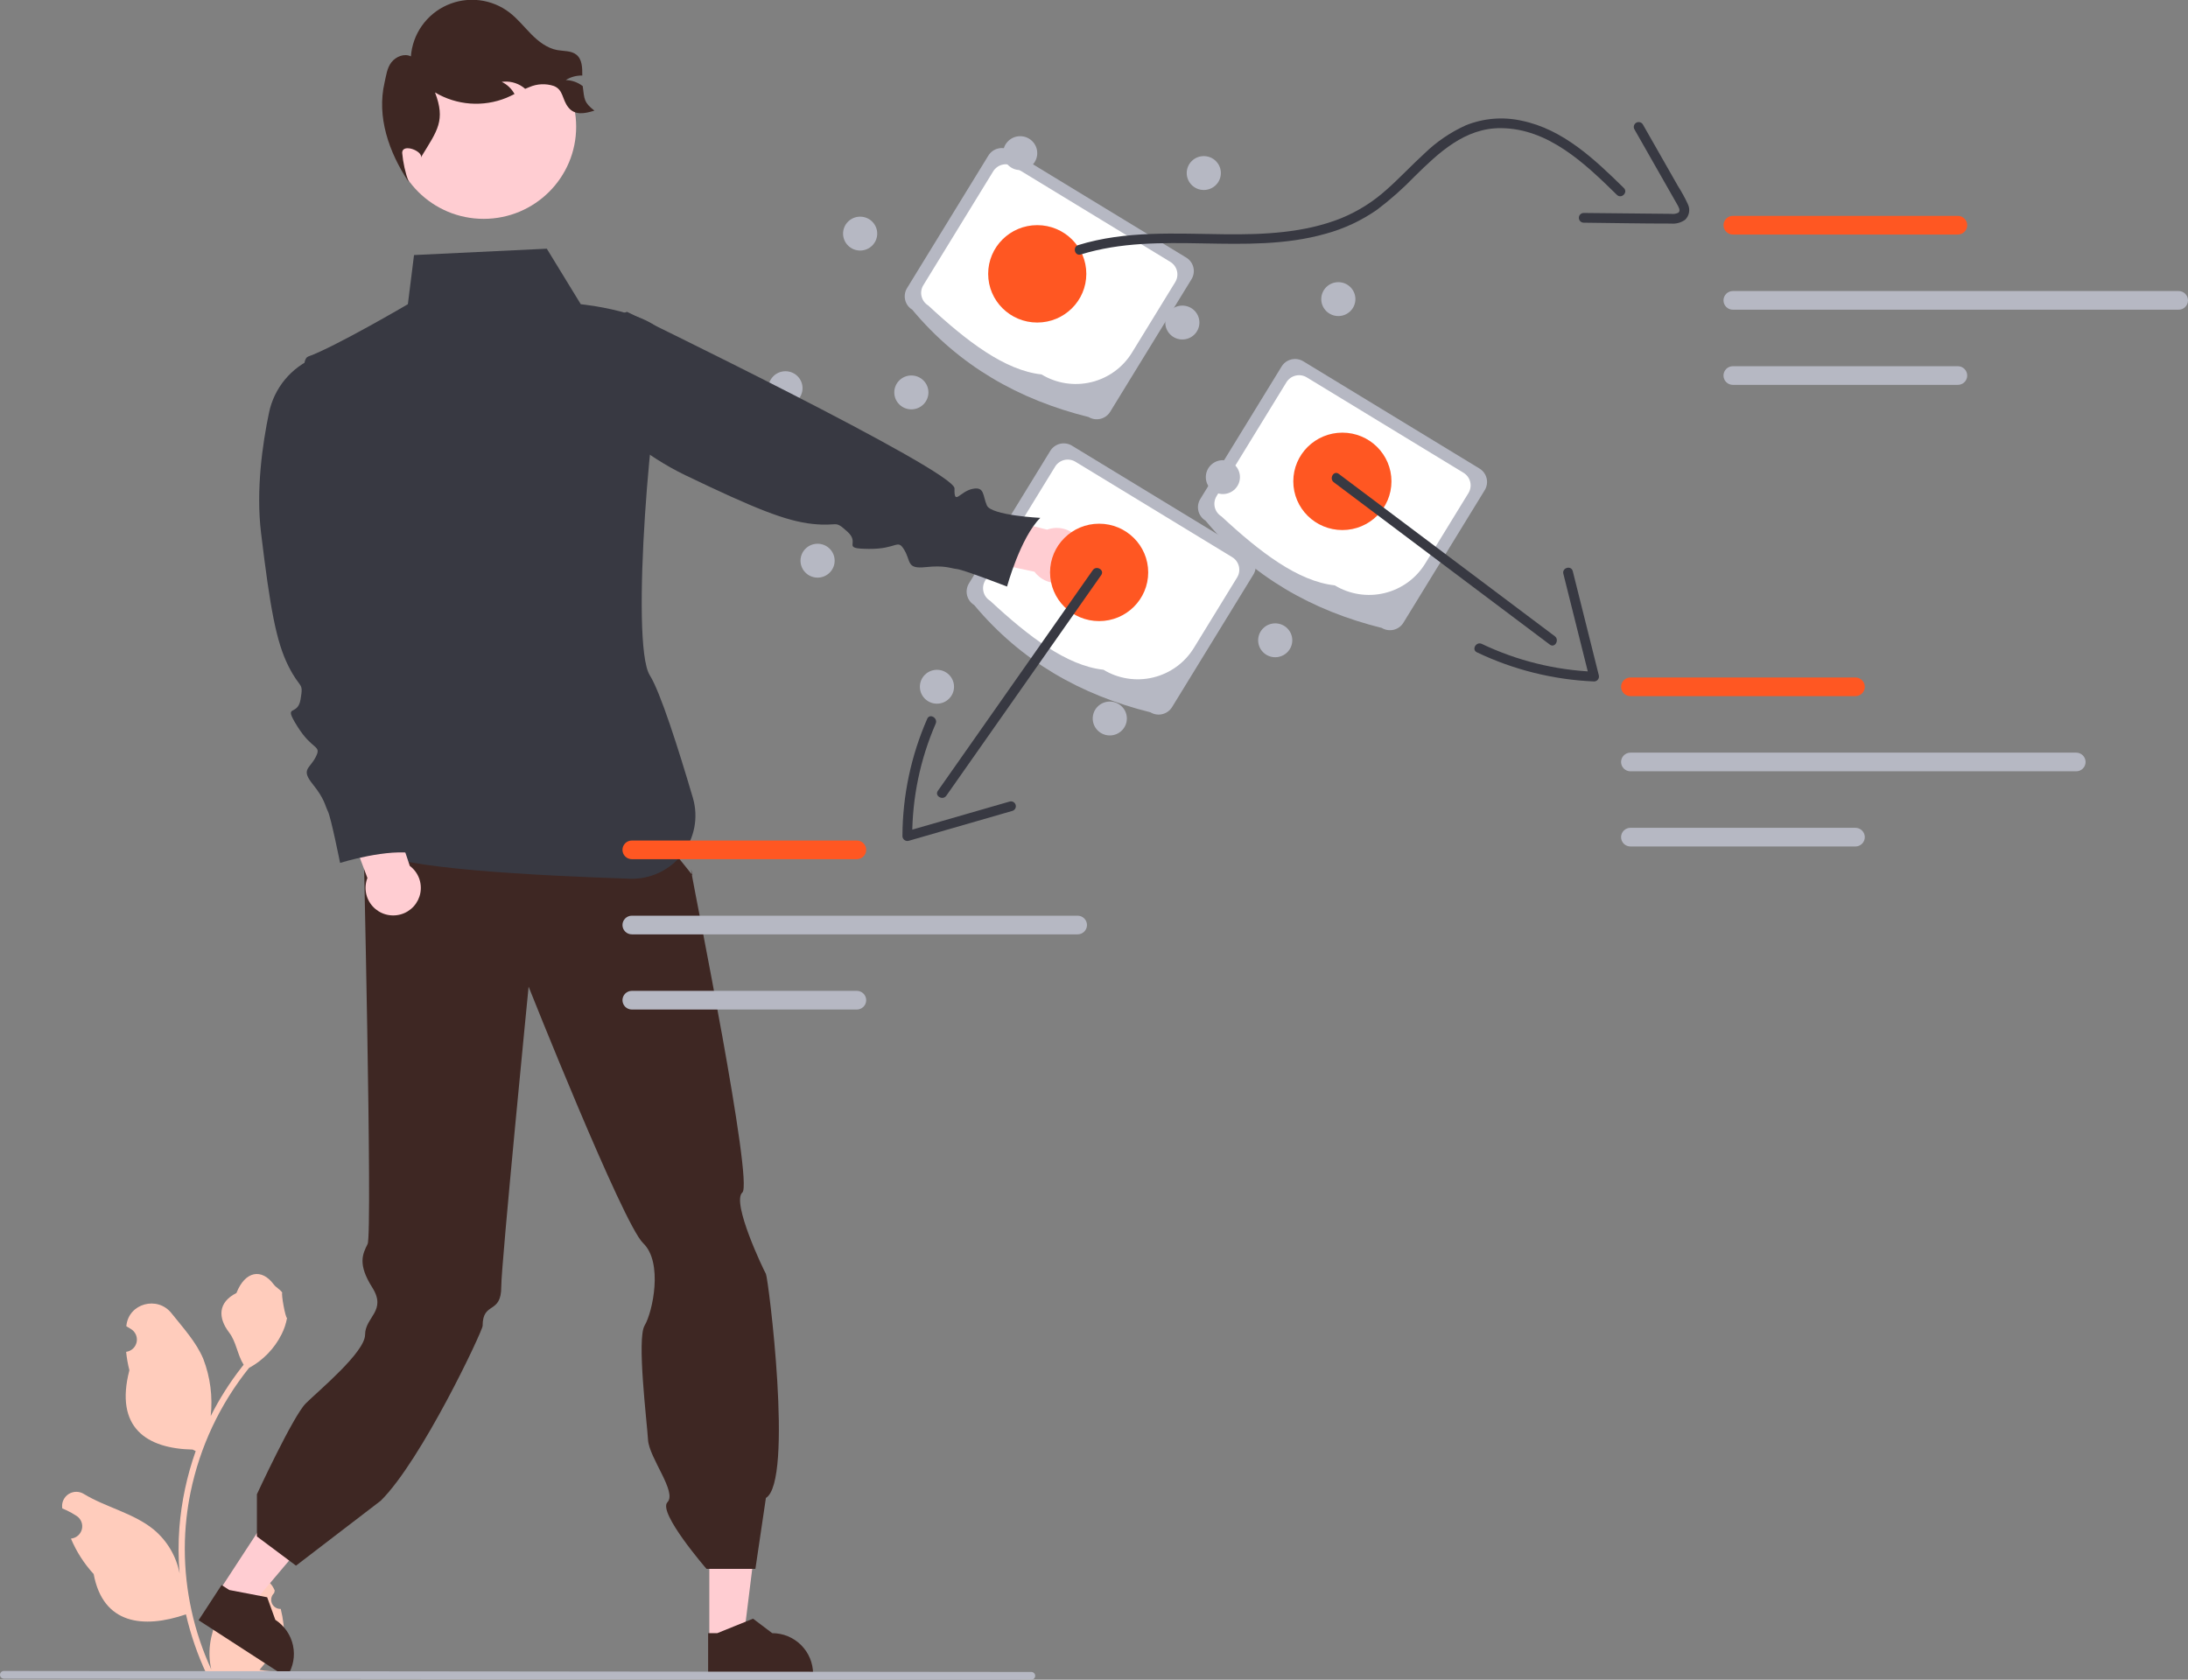<svg width="672" height="516" viewBox="0 0 672 516" fill="none" xmlns="http://www.w3.org/2000/svg">
<rect x="0" y="0" width="672" height="516" fill="#808080" stroke="none"/>
<g clip-path="url(#clip0_3973_2720)">
<path d="M334.311 128.099C312.915 122.793 294.545 112.363 280.184 95.147C279.089 94.478 278.305 93.405 278.004 92.161C277.703 90.918 277.909 89.606 278.577 88.514L303.558 47.791C304.228 46.7 305.306 45.919 306.554 45.619C307.802 45.319 309.119 45.524 310.215 46.19L364.342 79.142C365.437 79.81 366.221 80.883 366.522 82.127C366.824 83.37 366.618 84.682 365.949 85.774L340.969 126.498C340.298 127.588 339.22 128.369 337.972 128.669C336.724 128.97 335.408 128.764 334.311 128.099Z" fill="#B6B8C3"/>
<path d="M319.879 115.022C308.613 113.797 296.904 104.827 285.081 93.837C284.055 93.212 283.321 92.206 283.039 91.042C282.757 89.877 282.95 88.649 283.576 87.626L305.044 52.628C305.672 51.606 306.682 50.875 307.85 50.593C309.019 50.312 310.252 50.505 311.279 51.128L359.445 80.451C360.47 81.077 361.205 82.082 361.487 83.247C361.769 84.411 361.576 85.639 360.95 86.662L347.651 108.343C344.853 112.893 340.357 116.151 335.151 117.403C329.944 118.656 324.452 117.799 319.879 115.022V115.022Z" fill="white"/>
<path d="M424.372 192.896C402.975 187.591 384.605 177.161 370.244 159.944C369.149 159.276 368.365 158.203 368.064 156.959C367.763 155.716 367.969 154.404 368.637 153.312L393.618 112.589C394.288 111.498 395.366 110.717 396.614 110.417C397.862 110.117 399.179 110.322 400.275 110.988L454.402 143.94C455.497 144.608 456.281 145.681 456.582 146.925C456.884 148.168 456.678 149.48 456.009 150.572L431.029 191.295C430.358 192.386 429.281 193.167 428.032 193.467C426.784 193.767 425.468 193.562 424.372 192.896V192.896Z" fill="#B6B8C3"/>
<path d="M409.939 179.82C398.673 178.595 386.965 169.625 375.141 158.635C374.116 158.009 373.382 157.004 373.099 155.84C372.817 154.675 373.01 153.447 373.636 152.424L395.105 117.425C395.733 116.404 396.742 115.672 397.911 115.391C399.08 115.11 400.313 115.302 401.34 115.926L449.506 145.249C450.531 145.875 451.265 146.88 451.547 148.044C451.829 149.209 451.636 150.437 451.011 151.46L437.711 173.141C434.913 177.691 430.418 180.949 425.211 182.201C420.005 183.453 414.512 182.597 409.939 179.82Z" fill="white"/>
<path d="M353.324 218.815C331.928 213.51 313.558 203.08 299.197 185.863C298.102 185.195 297.318 184.122 297.017 182.878C296.715 181.635 296.922 180.323 297.59 179.231L322.57 138.508C323.241 137.417 324.319 136.636 325.567 136.336C326.815 136.036 328.131 136.241 329.228 136.907L383.355 169.859C384.45 170.527 385.234 171.6 385.535 172.844C385.836 174.087 385.63 175.399 384.962 176.491L359.981 217.214C359.311 218.305 358.233 219.086 356.985 219.386C355.737 219.686 354.42 219.481 353.324 218.815Z" fill="#B6B8C3"/>
<path d="M338.891 205.739C327.626 204.514 315.917 195.544 304.093 184.554C303.068 183.929 302.334 182.923 302.052 181.759C301.769 180.594 301.962 179.366 302.588 178.343L324.057 143.345C324.685 142.323 325.694 141.592 326.863 141.31C328.032 141.029 329.265 141.222 330.292 141.845L378.458 171.168C379.483 171.794 380.217 172.799 380.5 173.964C380.782 175.128 380.589 176.356 379.963 177.379L366.663 199.06C363.865 203.61 359.37 206.868 354.164 208.12C348.957 209.372 343.465 208.516 338.891 205.739V205.739Z" fill="white"/>
<path d="M86.224 494.254C85.649 494.28 85.079 494.13 84.593 493.823C84.106 493.516 83.726 493.067 83.504 492.538C83.281 492.008 83.228 491.424 83.35 490.863C83.473 490.302 83.765 489.793 84.188 489.403L84.381 488.641C84.356 488.58 84.33 488.519 84.304 488.458C83.725 487.094 82.753 485.931 81.512 485.115C80.271 484.299 78.816 483.867 77.329 483.872C75.842 483.878 74.39 484.321 73.155 485.146C71.92 485.971 70.958 487.141 70.388 488.509C68.112 493.97 65.214 499.441 64.501 505.215C64.187 507.767 64.319 510.354 64.893 512.861C59.547 501.244 56.771 488.618 56.753 475.838C56.752 472.631 56.931 469.427 57.289 466.24C57.585 463.627 57.995 461.033 58.52 458.458C61.385 444.483 67.537 431.385 76.47 420.24C80.794 417.889 84.291 414.275 86.489 409.885C87.285 408.306 87.848 406.621 88.16 404.882C87.672 404.946 86.321 397.546 86.689 397.092C86.009 396.064 84.793 395.554 84.05 394.551C80.358 389.565 75.272 390.435 72.617 397.212C66.944 400.064 66.889 404.794 70.37 409.343C72.584 412.237 72.888 416.153 74.831 419.252C74.631 419.507 74.424 419.754 74.224 420.009C70.57 424.689 67.385 429.716 64.715 435.016C65.364 429.078 64.589 423.072 62.454 417.491C60.29 412.29 56.233 407.91 52.661 403.414C48.371 398.013 39.572 400.37 38.816 407.216C38.809 407.283 38.802 407.349 38.795 407.415C39.325 407.713 39.845 408.03 40.353 408.365C40.992 408.79 41.486 409.397 41.772 410.107C42.058 410.816 42.123 411.596 41.957 412.342C41.791 413.089 41.402 413.768 40.842 414.291C40.281 414.814 39.575 415.157 38.817 415.273L38.739 415.285C38.928 417.19 39.262 419.078 39.739 420.933C35.156 438.588 45.049 445.018 59.176 445.307C59.488 445.466 59.791 445.625 60.103 445.777C57.421 453.35 55.739 461.238 55.098 469.243C54.736 473.966 54.757 478.71 55.162 483.429L55.138 483.262C54.115 478.014 51.304 473.279 47.182 469.856C41.06 464.846 32.41 463.001 25.805 458.974C25.104 458.525 24.287 458.285 23.453 458.283C22.619 458.281 21.802 458.517 21.098 458.962C20.393 459.408 19.832 460.045 19.479 460.798C19.126 461.551 18.997 462.389 19.107 463.212C19.116 463.271 19.125 463.33 19.134 463.388C20.118 463.788 21.077 464.248 22.004 464.766C22.535 465.064 23.054 465.381 23.562 465.716C24.201 466.141 24.695 466.748 24.981 467.458C25.268 468.167 25.332 468.947 25.166 469.693C25 470.44 24.611 471.12 24.051 471.642C23.491 472.165 22.785 472.508 22.026 472.624L21.948 472.636C21.892 472.644 21.844 472.652 21.788 472.66C23.471 476.662 25.832 480.345 28.768 483.549C31.634 498.961 43.941 500.423 57.105 495.935H57.113C58.557 502.188 60.65 508.274 63.358 514.096H85.665C85.746 513.849 85.817 513.594 85.889 513.347C83.825 513.477 81.751 513.354 79.717 512.981C81.372 510.958 83.027 508.918 84.682 506.895C84.719 506.857 84.754 506.818 84.786 506.776C85.626 505.74 86.473 504.713 87.312 503.677L87.313 503.676C87.358 500.502 86.992 497.335 86.225 494.254L86.224 494.254Z" fill="#FFCCBC"/>
<path d="M241.239 124.453C244.134 124.453 246.482 122.123 246.482 119.249C246.482 116.375 244.134 114.045 241.239 114.045C238.343 114.045 235.996 116.375 235.996 119.249C235.996 122.123 238.343 124.453 241.239 124.453Z" fill="#B6B8C3"/>
<path d="M67.263 488.804L76.051 494.495L102.271 463.439L89.302 455.038L67.263 488.804Z" fill="#FFCDD2"/>
<path d="M60.993 497.735L88.015 515.239L88.237 514.899C90.05 512.12 90.682 508.737 89.992 505.495C89.302 502.252 87.348 499.415 84.559 497.608L84.558 497.608L82.057 490.68L70.413 488.445L68.054 486.917L60.993 497.735Z" fill="#3E2723"/>
<path d="M217.854 503.718L228.336 503.717L233.321 463.442L217.852 463.443L217.854 503.718Z" fill="#FFCDD2"/>
<path d="M217.485 514.611L249.717 514.61V514.204C249.717 510.89 248.395 507.711 246.042 505.367C243.69 503.023 240.499 501.706 237.172 501.706H237.171L231.283 497.257L220.298 501.707L217.485 501.707L217.485 514.611Z" fill="#3E2723"/>
<path d="M109.362 255.19L203.353 257.249L212.67 268.851C212.67 268.851 211.864 264.76 212.581 269.253C213.298 273.746 231.431 363.322 228.003 366.326C224.576 369.33 234.503 390.072 235.232 391.337C235.961 392.602 243.819 455.038 235.232 460.172L232.006 481.965H216.996C216.996 481.965 201.959 464.63 204.985 461.487C208.011 458.345 199.357 447.895 199.026 442.292C198.695 436.688 195.535 411.273 197.983 407.198C200.432 403.123 203.741 387.83 197.53 381.902C191.319 375.973 162.352 303.118 162.352 303.118C162.352 303.118 153.934 388.529 153.954 395.235C153.979 403.957 148.23 399.641 148.23 407.297C148.23 408.844 129.51 448.603 116.929 461.03L90.911 480.968L78.903 471.996V459.036C78.903 459.036 90.031 434.991 93.913 431.124C97.795 427.256 112.129 415.419 112.129 410.004C112.129 404.59 118.876 402.704 114.338 395.526C109.8 388.348 111.352 385.254 112.905 382.16C114.458 379.067 111.513 252.306 111.513 252.306L109.362 255.19Z" fill="#3E2723"/>
<path d="M127.158 78.351L167.939 76.399L178.375 93.454C178.375 93.454 208.855 96.502 204.497 107.923C200.138 119.343 193.41 197.653 199.572 207.446C202.824 212.614 208.328 229.908 212.802 245.092C213.669 248.037 213.821 251.144 213.249 254.159C212.676 257.174 211.393 260.011 209.506 262.437C207.62 264.862 205.182 266.807 202.395 268.112C199.607 269.418 196.549 270.046 193.47 269.945C164.464 268.992 121.385 266.734 116.289 261.657C108.525 253.923 101.538 247.735 106.196 245.415C110.854 243.094 117.517 209.44 117.517 209.44C117.517 209.44 86.587 112.381 94.66 109.522C102.733 106.663 125.269 93.454 125.269 93.454L127.158 78.351Z" fill="#383942"/>
<path d="M148.554 67.232C164.24 67.232 176.956 54.564 176.956 38.937C176.956 23.31 164.24 10.643 148.554 10.643C132.868 10.643 120.152 23.31 120.152 38.937C120.152 54.564 132.868 67.232 148.554 67.232Z" fill="#FFCDD2"/>
<path d="M1.185 515.694L316.754 516C317.069 515.999 317.371 515.873 317.593 515.65C317.815 515.428 317.94 515.127 317.94 514.813C317.94 514.499 317.815 514.198 317.593 513.976C317.371 513.753 317.069 513.628 316.754 513.626L1.185 513.32C0.87 513.321 0.569 513.447 0.346 513.67C0.124 513.892 -0 514.193 -0 514.507C-0 514.821 0.124 515.122 0.346 515.344C0.569 515.566 0.87 515.692 1.185 515.694Z" fill="#B6B8C3"/>
<path d="M125.864 266.005L117.869 242.029L103.484 244.668L112.842 269.717C112.273 271.185 112.126 272.781 112.418 274.327C112.71 275.874 113.429 277.308 114.495 278.469C115.56 279.631 116.93 280.473 118.449 280.901C119.969 281.33 121.578 281.327 123.097 280.895C124.615 280.462 125.982 279.616 127.044 278.451C128.106 277.287 128.821 275.85 129.109 274.303C129.396 272.756 129.245 271.16 128.672 269.694C128.099 268.228 127.126 266.95 125.864 266.005V266.005Z" fill="#FFCDD2"/>
<path d="M96.982 109.729L96.603 109.887C93.076 111.352 89.96 113.652 87.526 116.587C85.091 119.522 83.412 123.004 82.633 126.731C80.594 136.454 78.588 150.517 80.174 163.685C82.975 186.941 84.843 197.174 88.578 204.616C92.313 212.058 93.247 209.267 92.313 214.849C91.379 220.43 86.71 215.779 91.379 223.221C96.048 230.663 98.85 228.803 96.982 232.524C95.114 236.245 92.313 236.245 96.048 240.896C99.783 245.548 99.783 247.408 100.717 249.269C101.651 251.129 104.452 265.083 104.452 265.083C104.452 265.083 119.393 260.432 127.797 262.292C127.797 262.292 120.327 249.269 122.194 246.478C124.062 243.687 126.863 242.757 124.062 239.966C121.26 237.175 116.591 238.105 121.26 235.315C125.929 232.524 117.525 203.686 117.525 203.686L96.982 109.729Z" fill="#383942"/>
<path d="M321.599 162.712L297.014 156.513L291.5 170.01L317.726 175.643C318.661 176.911 319.933 177.894 321.398 178.481C322.863 179.068 324.463 179.237 326.02 178.968C327.576 178.699 329.025 178.003 330.206 176.958C331.387 175.913 332.251 174.561 332.703 173.053C333.154 171.546 333.175 169.942 332.762 168.424C332.349 166.905 331.519 165.532 330.365 164.457C329.212 163.383 327.78 162.65 326.231 162.342C324.683 162.034 323.078 162.162 321.599 162.712H321.599Z" fill="#FFCDD2"/>
<path d="M173.864 102.805L173.793 103.208C173.133 106.958 173.4 110.812 174.572 114.435C175.744 118.059 177.784 121.344 180.517 124.005C187.643 130.952 198.458 140.209 210.45 145.968C231.629 156.14 241.29 160.083 249.596 160.955C257.902 161.827 256.045 159.54 260.263 163.329C264.481 167.119 258.033 168.534 266.842 168.622C275.651 168.71 275.585 165.356 277.727 168.928C279.869 172.499 278.36 174.851 284.306 174.22C290.251 173.589 291.825 174.591 293.902 174.809C295.978 175.027 309.289 180.189 309.289 180.189C309.289 180.189 313.4 165.143 319.5 159.09C319.5 159.09 304.461 158.348 303.106 155.277C301.751 152.207 302.473 149.354 298.604 150.203C294.735 151.052 293.008 155.472 293.161 150.05C293.315 144.628 192.567 95.794 192.567 95.794L173.864 102.805Z" fill="#383942"/>
<path d="M182.561 33.987C179.499 34.934 176.547 35.492 174.555 32.99C172.564 30.488 173.084 27.627 170.122 26.421C167.645 25.593 164.947 25.718 162.557 26.77C162.127 26.929 161.707 27.108 161.296 27.288C161.066 27.089 160.836 26.899 160.586 26.72C158.703 25.386 156.379 24.822 154.091 25.145C155.763 25.949 157.139 27.257 158.024 28.883C157.204 29.292 156.373 29.7 155.532 30.049C152 31.489 148.18 32.089 144.374 31.802C140.568 31.514 136.882 30.348 133.608 28.395C136.89 37.008 134.338 40.078 129.525 47.944L129.335 48.402C129.815 46.339 123.521 43.956 123.521 46.947C123.797 50.011 124.47 53.026 125.522 55.919C119.348 46.657 115.706 35.821 118.097 25.424C118.608 23.241 118.838 20.898 120.229 19.123C121.62 17.359 124.181 16.322 126.203 17.319C126.453 13.938 127.619 10.688 129.575 7.914C131.532 5.14 134.206 2.947 137.315 1.566C140.423 0.186 143.848 -0.33 147.227 0.074C150.606 0.478 153.811 1.787 156.503 3.861C159.005 5.785 160.976 8.307 163.208 10.55C165.439 12.793 168.081 14.837 171.203 15.395C173.184 15.744 175.416 15.535 176.997 16.781C178.828 18.226 178.848 20.768 178.838 23.211C177.046 23.16 175.28 23.642 173.765 24.596C175.619 24.643 177.412 25.271 178.888 26.391C178.917 26.408 178.943 26.428 178.968 26.451C179.509 30.558 179.288 31.425 182.561 33.987Z" fill="#3E2723"/>
<path d="M313.326 52.249C316.222 52.249 318.569 49.919 318.569 47.045C318.569 44.171 316.222 41.841 313.326 41.841C310.431 41.841 308.083 44.171 308.083 47.045C308.083 49.919 310.431 52.249 313.326 52.249Z" fill="#B6B8C3"/>
<path d="M369.721 58.365C372.616 58.365 374.963 56.035 374.963 53.161C374.963 50.287 372.616 47.957 369.721 47.957C366.825 47.957 364.478 50.287 364.478 53.161C364.478 56.035 366.825 58.365 369.721 58.365Z" fill="#B6B8C3"/>
<path d="M411.043 97.09C413.938 97.09 416.285 94.76 416.285 91.886C416.285 89.012 413.938 86.682 411.043 86.682C408.147 86.682 405.8 89.012 405.8 91.886C405.8 94.76 408.147 97.09 411.043 97.09Z" fill="#B6B8C3"/>
<path d="M391.657 201.902C394.553 201.902 396.9 199.572 396.9 196.698C396.9 193.824 394.553 191.494 391.657 191.494C388.762 191.494 386.415 193.824 386.415 196.698C386.415 199.572 388.762 201.902 391.657 201.902Z" fill="#B6B8C3"/>
<path d="M340.851 225.928C343.746 225.928 346.093 223.598 346.093 220.724C346.093 217.85 343.746 215.52 340.851 215.52C337.955 215.52 335.608 217.85 335.608 220.724C335.608 223.598 337.955 225.928 340.851 225.928Z" fill="#B6B8C3"/>
<path d="M287.768 216.17C290.664 216.17 293.011 213.841 293.011 210.967C293.011 208.093 290.664 205.763 287.768 205.763C284.873 205.763 282.525 208.093 282.525 210.967C282.525 213.841 284.873 216.17 287.768 216.17Z" fill="#B6B8C3"/>
<path d="M251.104 177.446C254 177.446 256.347 175.116 256.347 172.242C256.347 169.368 254 167.038 251.104 167.038C248.209 167.038 245.861 169.368 245.861 172.242C245.861 175.116 248.209 177.446 251.104 177.446Z" fill="#B6B8C3"/>
<path d="M264.176 76.967C267.071 76.967 269.419 74.637 269.419 71.763C269.419 68.889 267.071 66.56 264.176 66.56C261.28 66.56 258.933 68.889 258.933 71.763C258.933 74.637 261.28 76.967 264.176 76.967Z" fill="#B6B8C3"/>
<path d="M279.904 125.753C282.799 125.753 285.147 123.424 285.147 120.55C285.147 117.676 282.799 115.346 279.904 115.346C277.008 115.346 274.661 117.676 274.661 120.55C274.661 123.424 277.008 125.753 279.904 125.753Z" fill="#B6B8C3"/>
<path d="M363.132 104.287C366.028 104.287 368.375 101.958 368.375 99.084C368.375 96.21 366.028 93.88 363.132 93.88C360.237 93.88 357.89 96.21 357.89 99.084C357.89 101.958 360.237 104.287 363.132 104.287Z" fill="#B6B8C3"/>
<path d="M375.584 151.773C378.479 151.773 380.826 149.443 380.826 146.569C380.826 143.695 378.479 141.365 375.584 141.365C372.688 141.365 370.341 143.695 370.341 146.569C370.341 149.443 372.688 151.773 375.584 151.773Z" fill="#B6B8C3"/>
<path d="M412.283 162.831C420.607 162.831 427.356 156.133 427.356 147.87C427.356 139.607 420.607 132.909 412.283 132.909C403.958 132.909 397.21 139.607 397.21 147.87C397.21 156.133 403.958 162.831 412.283 162.831Z" fill="#FF5722"/>
<path d="M337.574 190.802C345.898 190.802 352.647 184.103 352.647 175.84C352.647 167.578 345.898 160.879 337.574 160.879C329.249 160.879 322.501 167.578 322.501 175.84C322.501 184.103 329.249 190.802 337.574 190.802Z" fill="#FF5722"/>
<path d="M318.569 99.084C326.893 99.084 333.642 92.385 333.642 84.123C333.642 75.86 326.893 69.162 318.569 69.162C310.244 69.162 303.496 75.86 303.496 84.123C303.496 92.385 310.244 99.084 318.569 99.084Z" fill="#FF5722"/>
<path d="M331.949 78.176C356.397 70.608 382.57 78.793 407.153 71.806C412.807 70.266 418.152 67.765 422.952 64.414C427.047 61.321 430.892 57.912 434.452 54.219C441.847 46.933 449.877 39.282 460.987 39.366C475.618 39.477 486.851 50.304 496.603 59.864C497.981 61.215 500.106 59.102 498.726 57.749C489.765 48.965 480.084 39.697 467.329 37.075C461.607 35.811 455.635 36.305 450.201 38.492C445.486 40.626 441.18 43.56 437.473 47.162C433.546 50.751 429.923 54.658 425.941 58.19C421.785 61.956 416.997 64.967 411.796 67.084C400.527 71.555 388.165 72.094 376.179 71.964C361.132 71.801 345.727 70.78 331.151 75.292C329.312 75.862 330.096 78.75 331.949 78.176V78.176Z" fill="#383942"/>
<path d="M501.965 39.709L509.48 52.907L513.117 59.294C513.763 60.428 514.427 61.555 515.057 62.7C515.443 63.403 516.287 64.671 515.481 65.337C514.773 65.681 513.977 65.805 513.197 65.692C511.872 65.695 510.546 65.665 509.222 65.652L501.768 65.576L486.364 65.421C485.975 65.434 485.607 65.598 485.336 65.877C485.066 66.156 484.915 66.528 484.915 66.916C484.915 67.304 485.066 67.677 485.336 67.956C485.607 68.235 485.975 68.398 486.364 68.412C495.307 68.502 504.254 68.69 513.197 68.682C514.757 68.831 516.318 68.406 517.585 67.486C518.205 66.871 518.616 66.077 518.759 65.217C518.902 64.357 518.769 63.474 518.381 62.692C517.499 60.776 516.485 58.922 515.346 57.145L512.073 51.398L504.557 38.199C504.349 37.871 504.021 37.636 503.643 37.544C503.265 37.452 502.865 37.51 502.529 37.706C502.193 37.902 501.946 38.22 501.841 38.594C501.735 38.967 501.78 39.367 501.965 39.709V39.709Z" fill="#383942"/>
<path d="M601.301 72.049H532.224C531.845 72.051 531.47 71.978 531.119 71.834C530.769 71.691 530.45 71.48 530.182 71.213C529.913 70.947 529.7 70.63 529.555 70.282C529.41 69.933 529.335 69.559 529.335 69.182C529.335 68.805 529.41 68.431 529.555 68.082C529.7 67.734 529.913 67.417 530.182 67.151C530.45 66.884 530.769 66.673 531.119 66.53C531.47 66.386 531.845 66.313 532.224 66.315H601.301C601.68 66.313 602.055 66.386 602.406 66.53C602.756 66.673 603.075 66.884 603.343 67.151C603.612 67.417 603.825 67.734 603.97 68.082C604.115 68.431 604.19 68.805 604.19 69.182C604.19 69.559 604.115 69.933 603.97 70.282C603.825 70.63 603.612 70.947 603.343 71.213C603.075 71.48 602.756 71.691 602.406 71.834C602.055 71.978 601.68 72.051 601.301 72.049H601.301Z" fill="#FF5722"/>
<path d="M601.301 118.234H532.224C531.845 118.235 531.47 118.162 531.119 118.018C530.769 117.875 530.45 117.664 530.182 117.398C529.913 117.131 529.7 116.815 529.555 116.466C529.41 116.117 529.335 115.744 529.335 115.366C529.335 114.989 529.41 114.615 529.555 114.266C529.7 113.918 529.913 113.601 530.182 113.335C530.45 113.069 530.769 112.858 531.119 112.714C531.47 112.571 531.845 112.498 532.224 112.499H601.301C601.68 112.498 602.055 112.571 602.406 112.714C602.756 112.858 603.075 113.069 603.343 113.335C603.612 113.601 603.825 113.918 603.97 114.266C604.115 114.615 604.19 114.989 604.19 115.366C604.19 115.744 604.115 116.117 603.97 116.466C603.825 116.815 603.612 117.131 603.343 117.398C603.075 117.664 602.756 117.875 602.406 118.018C602.055 118.162 601.68 118.235 601.301 118.234H601.301Z" fill="#B6B8C3"/>
<path d="M669.112 95.141H532.224C531.845 95.143 531.47 95.07 531.119 94.926C530.769 94.783 530.45 94.572 530.182 94.305C529.913 94.039 529.7 93.722 529.555 93.374C529.41 93.025 529.335 92.651 529.335 92.274C529.335 91.897 529.41 91.523 529.555 91.174C529.7 90.826 529.913 90.509 530.182 90.243C530.45 89.976 530.769 89.765 531.119 89.622C531.47 89.478 531.845 89.405 532.224 89.407H669.112C669.491 89.405 669.866 89.478 670.216 89.622C670.567 89.765 670.886 89.976 671.154 90.243C671.422 90.509 671.635 90.826 671.781 91.174C671.926 91.523 672.001 91.897 672.001 92.274C672.001 92.651 671.926 93.025 671.781 93.374C671.635 93.722 671.422 94.039 671.154 94.305C670.886 94.572 670.567 94.783 670.216 94.926C669.866 95.07 669.491 95.143 669.112 95.141V95.141Z" fill="#B6B8C3"/>
<path d="M569.844 213.854H500.767C500.389 213.856 500.013 213.783 499.663 213.639C499.312 213.496 498.994 213.285 498.725 213.018C498.457 212.752 498.244 212.435 498.099 212.087C497.953 211.738 497.878 211.364 497.878 210.987C497.878 210.61 497.953 210.236 498.099 209.887C498.244 209.539 498.457 209.222 498.725 208.956C498.994 208.689 499.312 208.478 499.663 208.335C500.013 208.191 500.389 208.118 500.767 208.12H569.844C570.223 208.118 570.599 208.191 570.949 208.335C571.3 208.478 571.618 208.689 571.887 208.956C572.155 209.222 572.368 209.539 572.513 209.887C572.659 210.236 572.733 210.61 572.733 210.987C572.733 211.364 572.659 211.738 572.513 212.087C572.368 212.435 572.155 212.752 571.887 213.018C571.618 213.285 571.3 213.496 570.949 213.639C570.599 213.783 570.223 213.856 569.844 213.854Z" fill="#FF5722"/>
<path d="M569.844 260.039H500.767C500.389 260.04 500.013 259.967 499.663 259.823C499.312 259.68 498.994 259.469 498.725 259.203C498.457 258.936 498.244 258.62 498.099 258.271C497.953 257.922 497.878 257.549 497.878 257.171C497.878 256.794 497.953 256.42 498.099 256.071C498.244 255.723 498.457 255.406 498.725 255.14C498.994 254.873 499.312 254.662 499.663 254.519C500.013 254.376 500.389 254.302 500.767 254.304H569.844C570.223 254.302 570.599 254.376 570.949 254.519C571.3 254.662 571.618 254.873 571.887 255.14C572.155 255.406 572.368 255.723 572.513 256.071C572.659 256.42 572.733 256.794 572.733 257.171C572.733 257.549 572.659 257.922 572.513 258.271C572.368 258.62 572.155 258.936 571.887 259.203C571.618 259.469 571.3 259.68 570.949 259.823C570.599 259.967 570.223 260.04 569.844 260.039V260.039Z" fill="#B6B8C3"/>
<path d="M637.655 236.946H500.767C500.389 236.948 500.013 236.875 499.663 236.731C499.312 236.588 498.994 236.377 498.725 236.11C498.457 235.844 498.244 235.528 498.099 235.179C497.953 234.83 497.878 234.457 497.878 234.079C497.878 233.702 497.953 233.328 498.099 232.979C498.244 232.631 498.457 232.314 498.725 232.048C498.994 231.781 499.312 231.57 499.663 231.427C500.013 231.284 500.389 231.21 500.767 231.212H637.655C638.034 231.21 638.41 231.284 638.76 231.427C639.11 231.57 639.429 231.781 639.697 232.048C639.966 232.314 640.179 232.631 640.324 232.979C640.469 233.328 640.544 233.702 640.544 234.079C640.544 234.457 640.469 234.83 640.324 235.179C640.179 235.528 639.966 235.844 639.697 236.11C639.429 236.377 639.11 236.588 638.76 236.731C638.41 236.875 638.034 236.948 637.655 236.946V236.946Z" fill="#B6B8C3"/>
<path d="M263.145 263.941H194.068C193.689 263.943 193.314 263.87 192.963 263.726C192.613 263.583 192.294 263.372 192.026 263.105C191.758 262.839 191.545 262.522 191.399 262.174C191.254 261.825 191.179 261.452 191.179 261.074C191.179 260.697 191.254 260.323 191.399 259.974C191.545 259.626 191.758 259.309 192.026 259.043C192.294 258.776 192.613 258.565 192.963 258.422C193.314 258.279 193.689 258.205 194.068 258.207H263.145C263.524 258.205 263.9 258.279 264.25 258.422C264.601 258.565 264.919 258.776 265.187 259.043C265.456 259.309 265.669 259.626 265.814 259.974C265.959 260.323 266.034 260.697 266.034 261.074C266.034 261.452 265.959 261.825 265.814 262.174C265.669 262.522 265.456 262.839 265.187 263.105C264.919 263.372 264.601 263.583 264.25 263.726C263.9 263.87 263.524 263.943 263.145 263.941V263.941Z" fill="#FF5722"/>
<path d="M263.145 310.126H194.068C193.689 310.127 193.314 310.054 192.963 309.91C192.613 309.767 192.294 309.556 192.026 309.29C191.758 309.023 191.545 308.707 191.399 308.358C191.254 308.009 191.179 307.636 191.179 307.258C191.179 306.881 191.254 306.507 191.399 306.158C191.545 305.81 191.758 305.493 192.026 305.227C192.294 304.961 192.613 304.75 192.963 304.606C193.314 304.463 193.689 304.389 194.068 304.391H263.145C263.524 304.389 263.9 304.463 264.25 304.606C264.601 304.75 264.919 304.961 265.187 305.227C265.456 305.493 265.669 305.81 265.814 306.158C265.959 306.507 266.034 306.881 266.034 307.258C266.034 307.636 265.959 308.009 265.814 308.358C265.669 308.707 265.456 309.023 265.187 309.29C264.919 309.556 264.601 309.767 264.25 309.91C263.9 310.054 263.524 310.127 263.145 310.126Z" fill="#B6B8C3"/>
<path d="M330.956 287.034H194.068C193.689 287.035 193.314 286.962 192.963 286.818C192.613 286.675 192.294 286.464 192.026 286.197C191.758 285.931 191.545 285.615 191.399 285.266C191.254 284.917 191.179 284.544 191.179 284.166C191.179 283.789 191.254 283.415 191.399 283.066C191.545 282.718 191.758 282.401 192.026 282.135C192.294 281.868 192.613 281.657 192.963 281.514C193.314 281.371 193.689 281.297 194.068 281.299H330.956C331.335 281.297 331.71 281.371 332.061 281.514C332.411 281.657 332.73 281.868 332.998 282.135C333.267 282.401 333.48 282.718 333.625 283.066C333.77 283.415 333.845 283.789 333.845 284.166C333.845 284.544 333.77 284.917 333.625 285.266C333.48 285.615 333.267 285.931 332.998 286.197C332.73 286.464 332.411 286.675 332.061 286.818C331.71 286.962 331.335 287.035 330.956 287.034V287.034Z" fill="#B6B8C3"/>
<path d="M409.652 148.155L461.302 186.974L476.003 198.023C477.545 199.182 479.043 196.587 477.518 195.441L425.868 156.621L411.168 145.572C409.625 144.413 408.128 147.008 409.652 148.155H409.652Z" fill="#383942"/>
<path d="M453.603 200.392C464.867 205.776 477.114 208.821 489.597 209.341C489.827 209.338 490.053 209.283 490.259 209.18C490.465 209.077 490.644 208.929 490.783 208.746C490.923 208.564 491.019 208.352 491.064 208.127C491.109 207.902 491.102 207.67 491.044 207.448L483.045 175.465C482.578 173.598 479.682 174.389 480.15 176.26L488.149 208.243L489.597 206.351C477.642 205.858 465.912 202.952 455.118 197.809C453.384 196.981 451.859 199.559 453.603 200.392V200.392Z" fill="#383942"/>
<path d="M335.625 175.153L298.512 228.03L288.051 242.934C286.941 244.515 289.543 246.011 290.643 244.443L327.757 191.566L338.217 176.662C339.327 175.081 336.725 173.585 335.625 175.153V175.153Z" fill="#383942"/>
<path d="M284.78 220.811C279.798 232.184 277.207 244.452 277.166 256.86C277.169 257.089 277.224 257.315 277.328 257.52C277.431 257.725 277.58 257.903 277.763 258.042C277.946 258.181 278.159 258.277 278.385 258.322C278.61 258.367 278.843 258.36 279.066 258.302L310.947 249.102C311.318 248.986 311.63 248.731 311.817 248.39C312.003 248.049 312.049 247.65 311.946 247.276C311.842 246.902 311.597 246.583 311.262 246.385C310.927 246.188 310.528 246.128 310.149 246.218L278.268 255.418L280.168 256.86C280.183 244.978 282.634 233.225 287.372 222.321C288.134 220.573 285.549 219.049 284.78 220.811V220.811Z" fill="#383942"/>
</g>
<defs>
<clipPath id="clip0_3973_2720">
<rect width="672" height="516" fill="white"/>
</clipPath>
</defs>
</svg>

